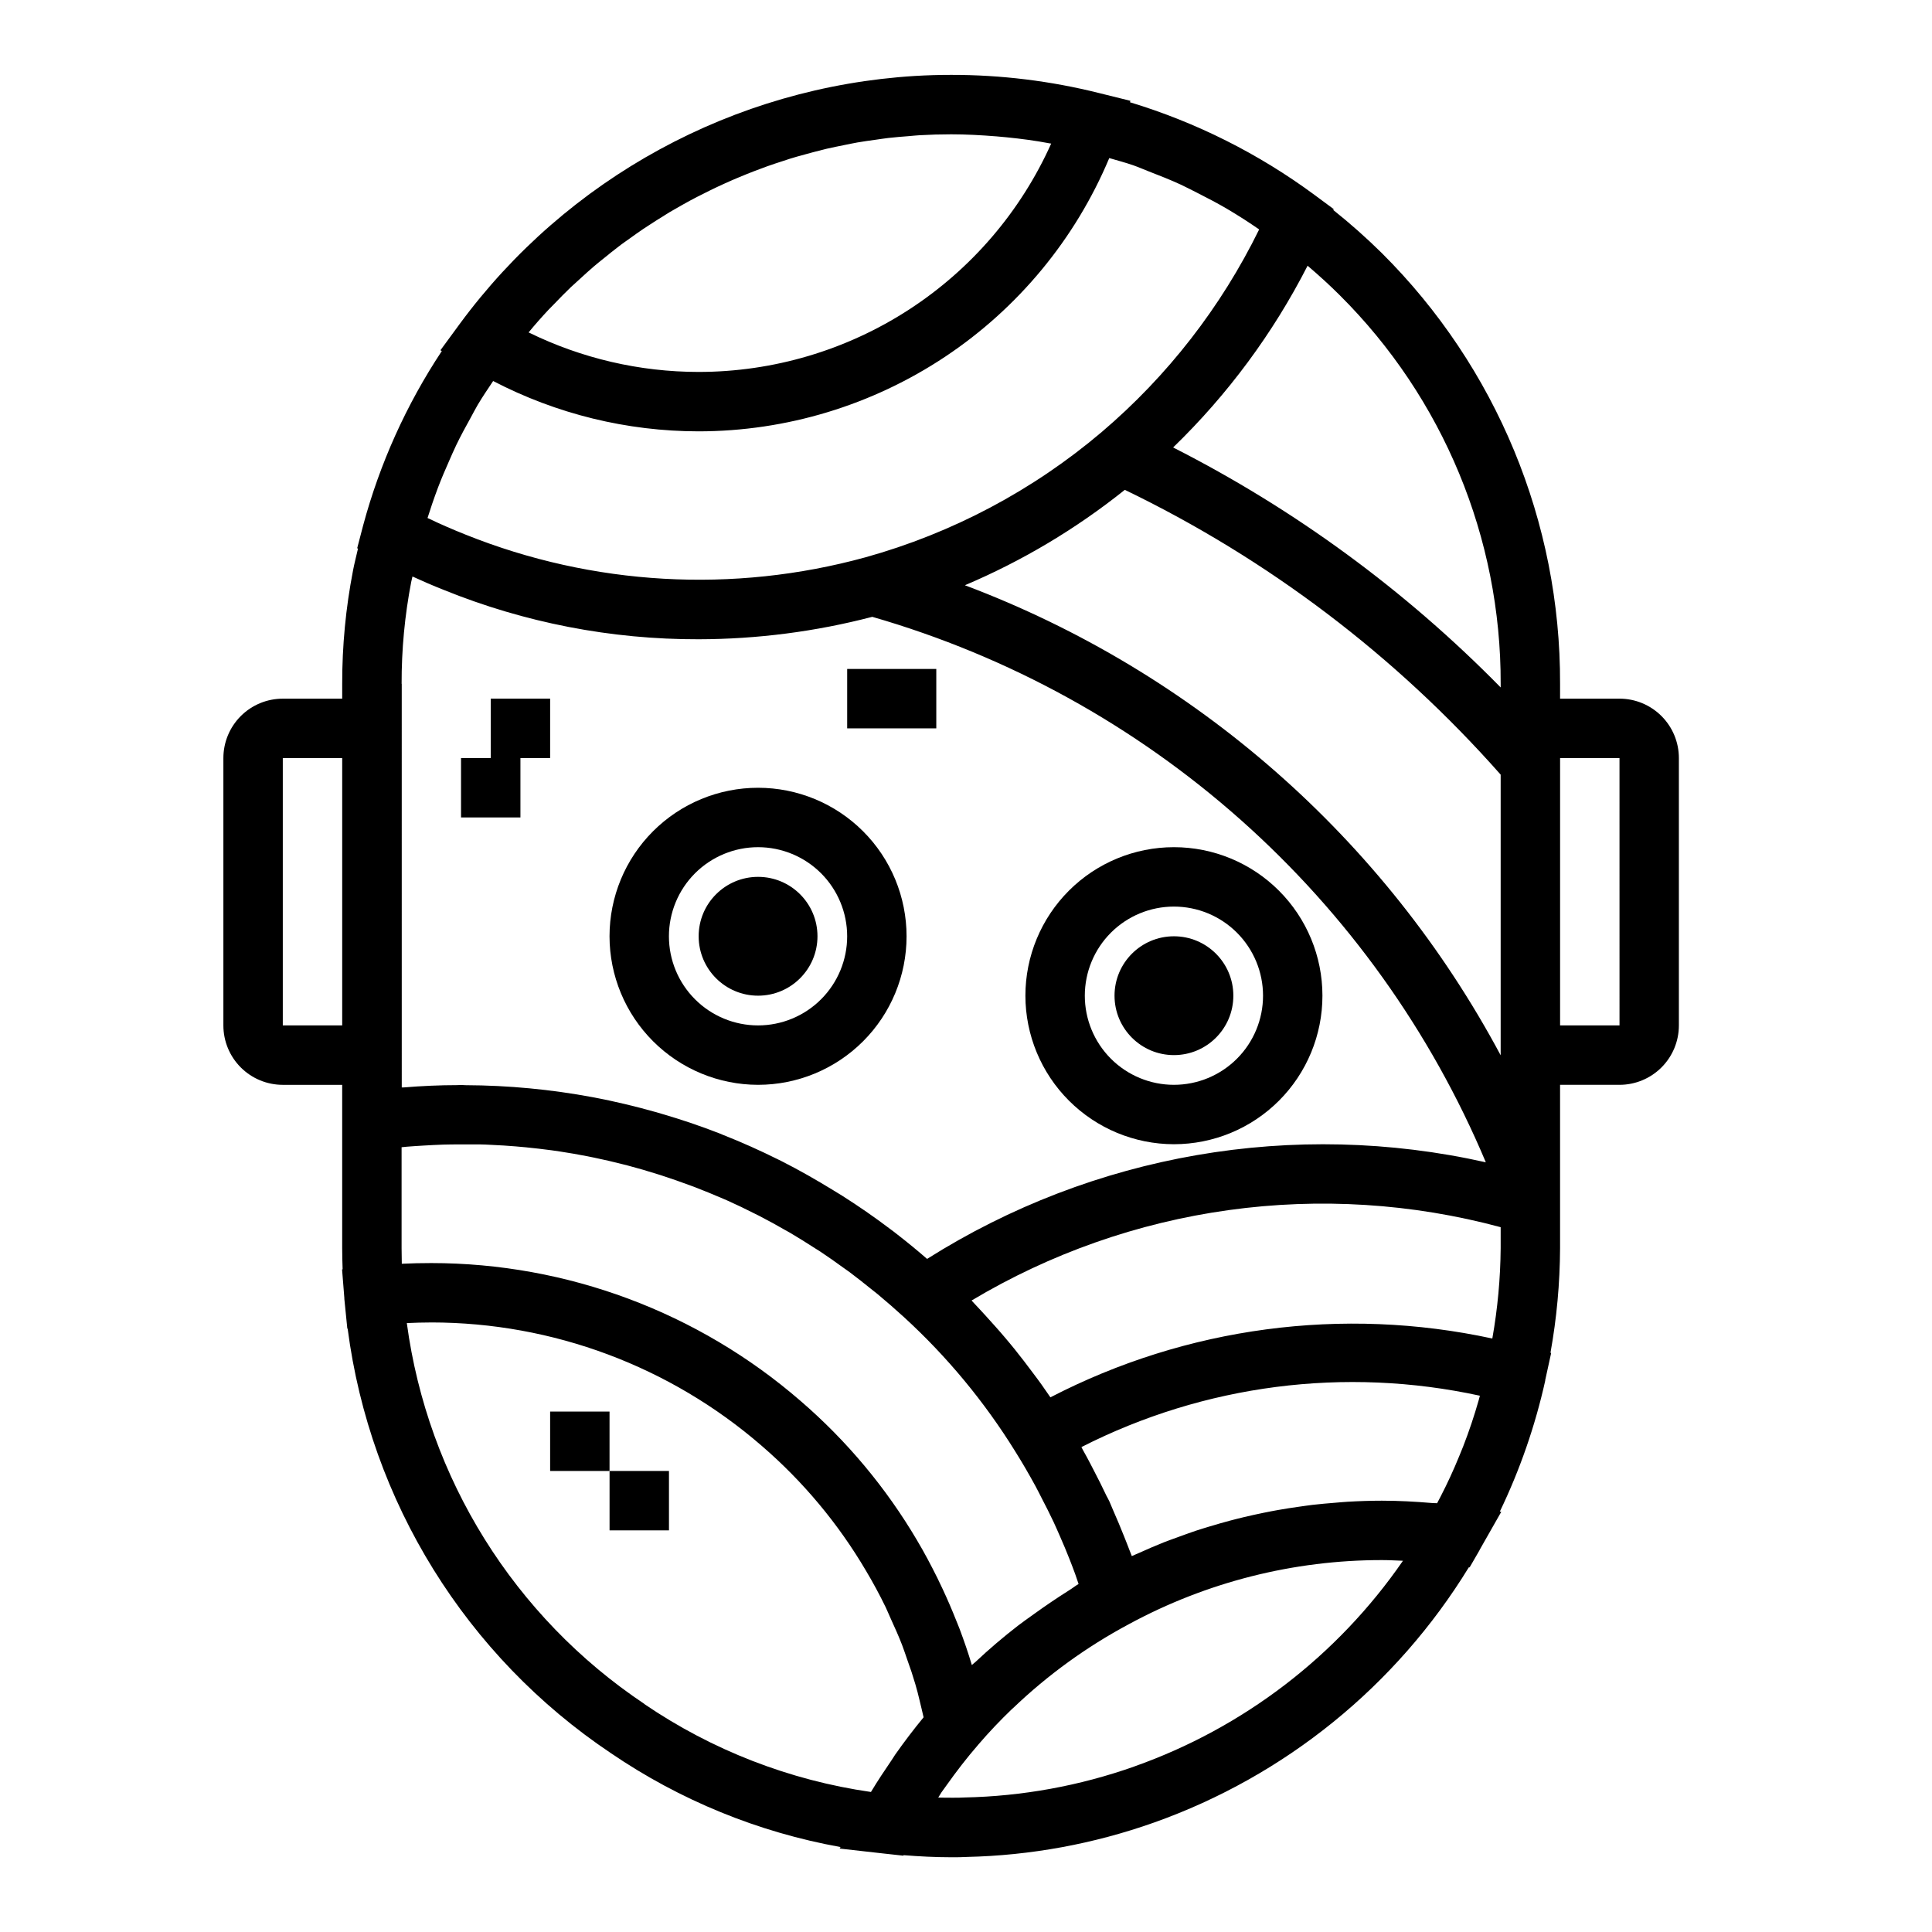 <?xml version="1.0" encoding="UTF-8"?>
<!-- The Best Svg Icon site in the world: iconSvg.co, Visit us! https://iconsvg.co -->
<svg fill="#000000" width="800px" height="800px" version="1.1" viewBox="144 144 512 512" xmlns="http://www.w3.org/2000/svg">
 <g>
  <path d="m344.89 431.49c10.438 0 20.449-4.148 27.832-11.531 7.383-7.379 11.527-17.391 11.527-27.832 0-10.438-4.144-20.449-11.527-27.832-7.383-7.379-17.395-11.527-27.832-11.527s-20.449 4.148-27.832 11.527c-7.383 7.383-11.527 17.395-11.527 27.832 0.012 10.438 4.164 20.441 11.543 27.82 7.379 7.379 17.383 11.527 27.816 11.543zm0-62.977c6.262 0 12.27 2.488 16.699 6.914 4.43 4.43 6.918 10.438 6.918 16.699 0 6.266-2.488 12.273-6.918 16.699-4.43 4.43-10.438 6.918-16.699 6.918s-12.27-2.488-16.699-6.918c-4.43-4.426-6.918-10.434-6.918-16.699 0-6.262 2.488-12.27 6.918-16.699 4.43-4.426 10.438-6.914 16.699-6.914z"/>
  <path d="m360.64 392.12c0 8.695-7.047 15.746-15.742 15.746-8.695 0-15.746-7.051-15.746-15.746s7.051-15.742 15.746-15.742c8.695 0 15.742 7.047 15.742 15.742"/>
  <path d="m455.1 447.23c10.441 0 20.453-4.148 27.832-11.527 7.383-7.383 11.527-17.395 11.527-27.832 0-10.441-4.144-20.449-11.527-27.832-7.379-7.383-17.391-11.527-27.832-11.527-10.438 0-20.449 4.144-27.832 11.527-7.379 7.383-11.527 17.391-11.527 27.832 0.012 10.434 4.164 20.438 11.543 27.816s17.383 11.531 27.816 11.543zm0-62.977c6.266 0 12.27 2.488 16.699 6.918 4.43 4.43 6.918 10.434 6.918 16.699 0 6.262-2.488 12.27-6.918 16.699-4.43 4.43-10.434 6.918-16.699 6.918-6.262 0-12.27-2.488-16.699-6.918-4.426-4.43-6.914-10.438-6.914-16.699 0-6.266 2.488-12.27 6.914-16.699 4.43-4.43 10.438-6.918 16.699-6.918z"/>
  <path d="m470.85 407.87c0 8.695-7.051 15.742-15.746 15.742-8.695 0-15.742-7.047-15.742-15.742 0-8.695 7.047-15.746 15.742-15.746 8.695 0 15.746 7.051 15.746 15.746"/>
  <path d="m573.18 329.15h-15.746v-3.938 0.004c0.137-42.832-16.871-83.934-47.23-114.14-4.086-4.031-8.383-7.848-12.871-11.422l0.109-0.242-5.055-3.738v-0.004c-14.789-10.926-31.344-19.238-48.938-24.574l0.125-0.379-8.352-2.07c-12.809-3.203-25.961-4.816-39.164-4.805-3.207 0-6.398 0.094-9.574 0.285-47.984 2.945-92.191 27.031-120.68 65.754l-5.086 6.941 0.363 0.211v0.004c-9.391 14.184-16.43 29.789-20.848 46.219l-1.574 6.023 0.211 0.117c-0.441 1.961-0.969 3.938-1.332 5.863h0.004c-1.914 9.871-2.871 19.906-2.856 29.961v3.934h-15.746c-4.176 0-8.18 1.66-11.133 4.613s-4.609 6.957-4.609 11.133v70.848c0 4.176 1.656 8.18 4.609 11.133s6.957 4.613 11.133 4.613h15.742v43.297c0 1.969 0.055 3.793 0.117 5.606h-0.148l0.605 7.613v0.227l0.789 7.871h0.086c5.953 45.805 31.387 86.812 69.77 112.5 18.309 12.48 39.039 20.957 60.844 24.879l-0.219 0.402 11.629 1.309 5.242 0.574 0.078-0.133c4.156 0.332 8.344 0.551 12.547 0.551 1.496 0 3 0 4.125-0.078v-0.004c16.934-0.371 33.699-3.449 49.664-9.109 34.742-12.328 64.195-36.207 83.445-67.645h0.219l2.652-4.59v-0.047l5.731-10.078-0.387-0.055c5.328-11.062 9.363-22.703 12.031-34.691v-0.156l1.574-7.188-0.18-0.047h-0.004c1.652-9.148 2.5-18.422 2.543-27.719v-43.293h15.746c4.176 0 8.18-1.66 11.133-4.613s4.609-6.957 4.609-11.133v-70.848c0-4.176-1.656-8.18-4.609-11.133s-6.957-4.613-11.133-4.613zm-72.203 212.84c-1.016 0.055-2.023 0.164-3.031 0.242-2.055 0.164-4.102 0.34-6.141 0.574-1.203 0.141-2.363 0.332-3.598 0.496-1.844 0.262-3.676 0.535-5.512 0.867-1.258 0.219-2.519 0.473-3.769 0.723-1.754 0.363-3.504 0.738-5.25 1.156-1.258 0.309-2.519 0.613-3.777 0.953-1.73 0.457-3.449 0.961-5.164 1.473-1.219 0.371-2.441 0.73-3.652 1.133-1.785 0.59-3.551 1.234-5.312 1.891-1.102 0.402-2.203 0.789-3.297 1.219-2.164 0.859-4.305 1.785-6.43 2.746-0.645 0.293-1.301 0.543-1.938 0.844l-0.164 0.07c-0.18-0.512-0.41-1.016-0.598-1.52-0.457-1.227-0.953-2.441-1.434-3.66-0.922-2.312-1.875-4.613-2.891-6.902-0.34-0.789-0.645-1.574-1-2.363-0.234-0.512-0.52-1.008-0.789-1.52-1.086-2.305-2.234-4.59-3.418-6.856-0.582-1.109-1.141-2.234-1.746-3.336-0.379-0.699-0.789-1.402-1.156-2.094-0.117-0.211-0.203-0.434-0.324-0.637 32.578-16.578 69.887-21.387 105.6-13.609-0.102 0.387-0.195 0.789-0.309 1.156-1.195 4.199-2.57 8.293-4.125 12.289-0.348 0.891-0.715 1.77-1.078 2.652-1.484 3.637-3.125 7.191-4.922 10.668-0.293 0.574-0.605 1.148-0.906 1.723-0.496-0.047-1.039 0-1.574-0.07-4.184-0.348-8.543-0.598-13.07-0.598-3.078 0-6.156 0.109-9.227 0.289zm-82.953 29.742c-1.426 1.031-2.867 2.016-4.258 3.094-3.883 3.008-7.629 6.188-11.203 9.555-0.324 0.309-0.691 0.559-1.016 0.867-0.953-3.211-2.047-6.375-3.219-9.508-0.293-0.789-0.621-1.527-0.922-2.297-1.117-2.816-2.32-5.613-3.606-8.359-0.457-0.969-0.914-1.945-1.387-2.906-1.684-3.387-3.449-6.731-5.391-9.988v-0.004c-8.195-13.898-18.609-26.359-30.828-36.895-27.172-23.57-61.93-36.555-97.898-36.566-2.676 0-5.281 0.059-7.816 0.18 0-1.324-0.055-2.691-0.055-4.117v-26.762c0.496-0.039 0.992-0.109 1.48-0.148 1.41-0.117 2.809-0.195 4.211-0.285 1.777-0.102 3.559-0.203 5.328-0.262 1.301-0.039 2.59-0.039 3.883-0.055h5.723c1.117 0 2.242 0.086 3.363 0.133 2.086 0.094 4.172 0.219 6.242 0.395 0.938 0.07 1.859 0.164 2.785 0.25 2.266 0.227 4.527 0.488 6.777 0.789l2.234 0.324c2.426 0.367 4.836 0.789 7.234 1.258l1.746 0.355c2.547 0.523 5.07 1.109 7.582 1.754l1.348 0.34c2.625 0.691 5.223 1.449 7.801 2.266 0.355 0.109 0.707 0.211 1.062 0.332 2.625 0.852 5.246 1.766 7.871 2.746l0.93 0.34c2.594 1.004 5.16 2.051 7.699 3.148l0.945 0.41c2.504 1.117 4.977 2.301 7.422 3.551l1.039 0.512c2.379 1.227 4.727 2.516 7.047 3.856l1.203 0.668c2.211 1.301 4.394 2.676 6.559 4.07 0.48 0.316 0.969 0.605 1.449 0.914 2.047 1.355 4.047 2.777 6.039 4.219 0.559 0.41 1.133 0.789 1.684 1.195 1.93 1.434 3.809 2.938 5.684 4.449 0.574 0.465 1.156 0.891 1.723 1.363 2.398 1.996 4.762 4.055 7.086 6.18 11.395 10.441 21.301 22.402 29.441 35.543 1.914 3.047 3.699 6.141 5.406 9.273 0.551 1.008 1.047 2.039 1.574 3.055 1.109 2.133 2.203 4.281 3.219 6.445 0.574 1.234 1.109 2.488 1.66 3.731 0.883 2 1.73 4.016 2.527 6.047 0.52 1.309 1.016 2.629 1.496 3.938 0.324 0.883 0.598 1.762 0.906 2.644-0.859 0.504-1.629 1.133-2.473 1.652-3.211 2.031-6.324 4.133-9.34 6.312zm4.344-57.426c-0.789-1.141-1.574-2.281-2.363-3.402-0.789-1.117-1.457-1.977-2.188-2.961-1.574-2.125-3.191-4.227-4.848-6.297-0.867-1.078-1.746-2.133-2.644-3.188-1.691-2.008-3.449-3.938-5.234-5.91-0.883-0.945-1.738-1.914-2.637-2.844-0.332-0.348-0.637-0.707-0.977-1.055h-0.004c20.875-12.473 44.047-20.625 68.137-23.961 24.086-3.34 48.602-1.801 72.082 4.527v5.57c-0.066 8.027-0.809 16.031-2.211 23.934-39.664-8.582-81.078-3.07-117.11 15.586zm-22.664-215.21c15.219-6.449 29.477-14.957 42.383-25.285 37.891 18.285 71.754 43.945 99.605 75.477v74.375c-30.652-57.367-81.117-101.64-141.99-124.57zm-141.24-21.387c0.527-1.527 1.062-3.055 1.637-4.566 0.898-2.363 1.891-4.668 2.914-6.977 0.621-1.402 1.219-2.816 1.891-4.203 1.188-2.465 2.504-4.887 3.84-7.289 0.637-1.148 1.219-2.32 1.898-3.457 1.258-2.125 2.676-4.18 4.047-6.25l-0.004 0.004c16.82 8.75 35.5 13.328 54.457 13.34 23.254-0.02 45.984-6.906 65.344-19.789 19.355-12.883 34.48-31.191 43.48-52.633 2.148 0.637 4.32 1.195 6.43 1.938 1.387 0.488 2.731 1.086 4.109 1.621 2.832 1.094 5.668 2.211 8.438 3.488 1.574 0.738 3.148 1.574 4.723 2.363 2.465 1.25 4.922 2.535 7.328 3.938 1.629 0.945 3.227 1.961 4.832 2.977 1.301 0.828 2.574 1.707 3.856 2.582l0.008-0.004c-10.074 20.57-24.273 38.852-41.723 53.695-18.23 15.469-39.602 26.801-62.637 33.211-35.023 9.617-72.23 7.504-105.94-6.016-3.519-1.402-6.856-2.859-10.094-4.41 0.41-1.16 0.766-2.375 1.168-3.562zm283.23 47.516v0.953c-25.297-25.766-54.613-47.246-86.805-63.598 14.449-13.984 26.488-30.258 35.637-48.164 2.961 2.527 5.824 5.125 8.516 7.816 27.402 27.258 42.762 64.344 42.652 102.99zm-133.75-145.1c1 0.086 2 0.172 2.992 0.277 3.746 0.379 7.469 0.867 11.156 1.574l0.488 0.07h-0.004c-8.082 18.02-21.199 33.316-37.773 44.055-16.578 10.734-35.902 16.453-55.652 16.465-15.625-0.008-31.039-3.59-45.066-10.477 1.73-2.098 3.519-4.129 5.367-6.094 0.449-0.48 0.93-0.93 1.387-1.41 1.457-1.52 2.93-3.031 4.449-4.488 0.789-0.738 1.574-1.434 2.363-2.148 1.242-1.141 2.488-2.289 3.769-3.379 0.906-0.789 1.844-1.504 2.762-2.25 1.211-0.984 2.426-1.977 3.668-2.914 0.984-0.789 1.992-1.457 2.992-2.18 1.227-0.883 2.457-1.77 3.715-2.613 1.039-0.699 2.102-1.371 3.148-2.047 1.25-0.789 2.512-1.574 3.785-2.363 1.086-0.645 2.188-1.266 3.289-1.883 1.289-0.73 2.598-1.449 3.938-2.133 1.117-0.582 2.25-1.148 3.387-1.699 1.328-0.656 2.668-1.289 4.023-1.898 1.148-0.523 2.305-1.027 3.473-1.512 1.371-0.582 2.754-1.133 4.148-1.676 1.164-0.453 2.34-0.891 3.519-1.316 1.418-0.504 2.859-0.984 4.297-1.441 1.172-0.387 2.363-0.789 3.527-1.109 1.48-0.434 2.969-0.789 4.457-1.219 1.172-0.301 2.363-0.613 3.527-0.898 1.574-0.355 3.094-0.668 4.644-0.977 1.148-0.227 2.297-0.48 3.457-0.684 1.637-0.285 3.289-0.512 4.938-0.738 1.094-0.148 2.18-0.332 3.281-0.457 1.836-0.211 3.676-0.355 5.512-0.496 0.922-0.078 1.844-0.18 2.769-0.234 2.785-0.16 5.586-0.242 8.387-0.242 3.984 0 7.941 0.219 11.879 0.535zm-189 235.62v-70.848h15.742v70.848zm31.488-90.527c-0.023-9.062 0.828-18.105 2.543-27 0.094-0.48 0.234-0.961 0.332-1.441 2.676 1.227 5.406 2.41 8.25 3.535 21.465 8.711 44.426 13.16 67.594 13.098 15.527-0.031 30.984-2.027 46.008-5.945 36.172 10.43 69.555 28.828 97.691 53.844 28.137 25.012 50.316 56.008 64.91 90.711-50.801-11.414-104.05-2.207-148.07 25.602-2.547-2.211-5.141-4.344-7.785-6.398-0.691-0.535-1.371-1.086-2.062-1.574-4.106-3.102-8.316-6.023-12.641-8.762-0.789-0.488-1.574-0.969-2.363-1.449-4.488-2.754-9.055-5.359-13.73-7.731l-0.789-0.387c-4.844-2.418-9.781-4.621-14.809-6.606-0.277-0.109-0.543-0.227-0.789-0.332-5.094-1.992-10.289-3.731-15.547-5.266l-1.449-0.418c-5.336-1.516-10.738-2.801-16.199-3.848l-0.426-0.078h0.004c-11.113-2.074-22.395-3.144-33.699-3.188-0.402 0-0.789-0.055-1.203-0.055-0.418 0-0.652 0.039-0.984 0.039-4.723 0-9.445 0.219-14.168 0.605h-0.582l-0.004-106.96zm64.305 270.32h0.004c-34.484-23.051-57.402-59.805-62.93-100.91 2.109-0.094 4.266-0.164 6.496-0.164l-0.004-0.004c32.184 0.016 63.285 11.637 87.594 32.727 10.941 9.441 20.262 20.609 27.59 33.062 1.879 3.148 3.617 6.371 5.219 9.668 0.48 1 0.883 2.031 1.348 3.039 1.055 2.312 2.102 4.629 3.016 7 0.488 1.258 0.898 2.559 1.348 3.832 0.789 2.156 1.512 4.328 2.156 6.535 0.418 1.41 0.789 2.844 1.117 4.266 0.332 1.426 0.738 3 1.07 4.512-2.625 3.191-5.137 6.492-7.535 9.902-0.316 0.457-0.59 0.945-0.906 1.402-1.906 2.785-3.769 5.59-5.512 8.492l0.004-0.004c-21.547-3.094-42.098-11.07-60.086-23.324zm129.89 16.594h0.004c-14.488 5.129-29.703 7.902-45.066 8.219-0.961 0.062-1.977 0.062-2.984 0.062-1.316 0-2.621 0-3.938-0.039 0.309-0.457 0.559-0.953 0.867-1.402 0.449-0.645 0.914-1.266 1.371-1.906 2.598-3.652 5.328-7.211 8.258-10.578l0.18-0.219c2.769-3.223 5.699-6.316 8.785-9.281 0.125-0.117 0.27-0.219 0.387-0.34 9.156-8.762 19.461-16.23 30.637-22.207l0.086-0.047c20.574-11.137 43.605-16.965 67-16.957 1.906 0 3.731 0.109 5.582 0.18v0.004c-17.395 25.223-42.316 44.301-71.203 54.512zm128.56-196.39h-15.746v-70.848h15.742z"/>
  <path d="m281.92 344.89h7.871v-15.746h-15.742v15.746h-7.871v15.742h15.742z"/>
  <path d="m368.51 321.28h23.617v15.742h-23.617z"/>
  <path d="m289.79 518.08h15.742v15.742h-15.742z"/>
  <path d="m305.54 533.82h15.742v15.742h-15.742z"/>
 </g>
</svg>